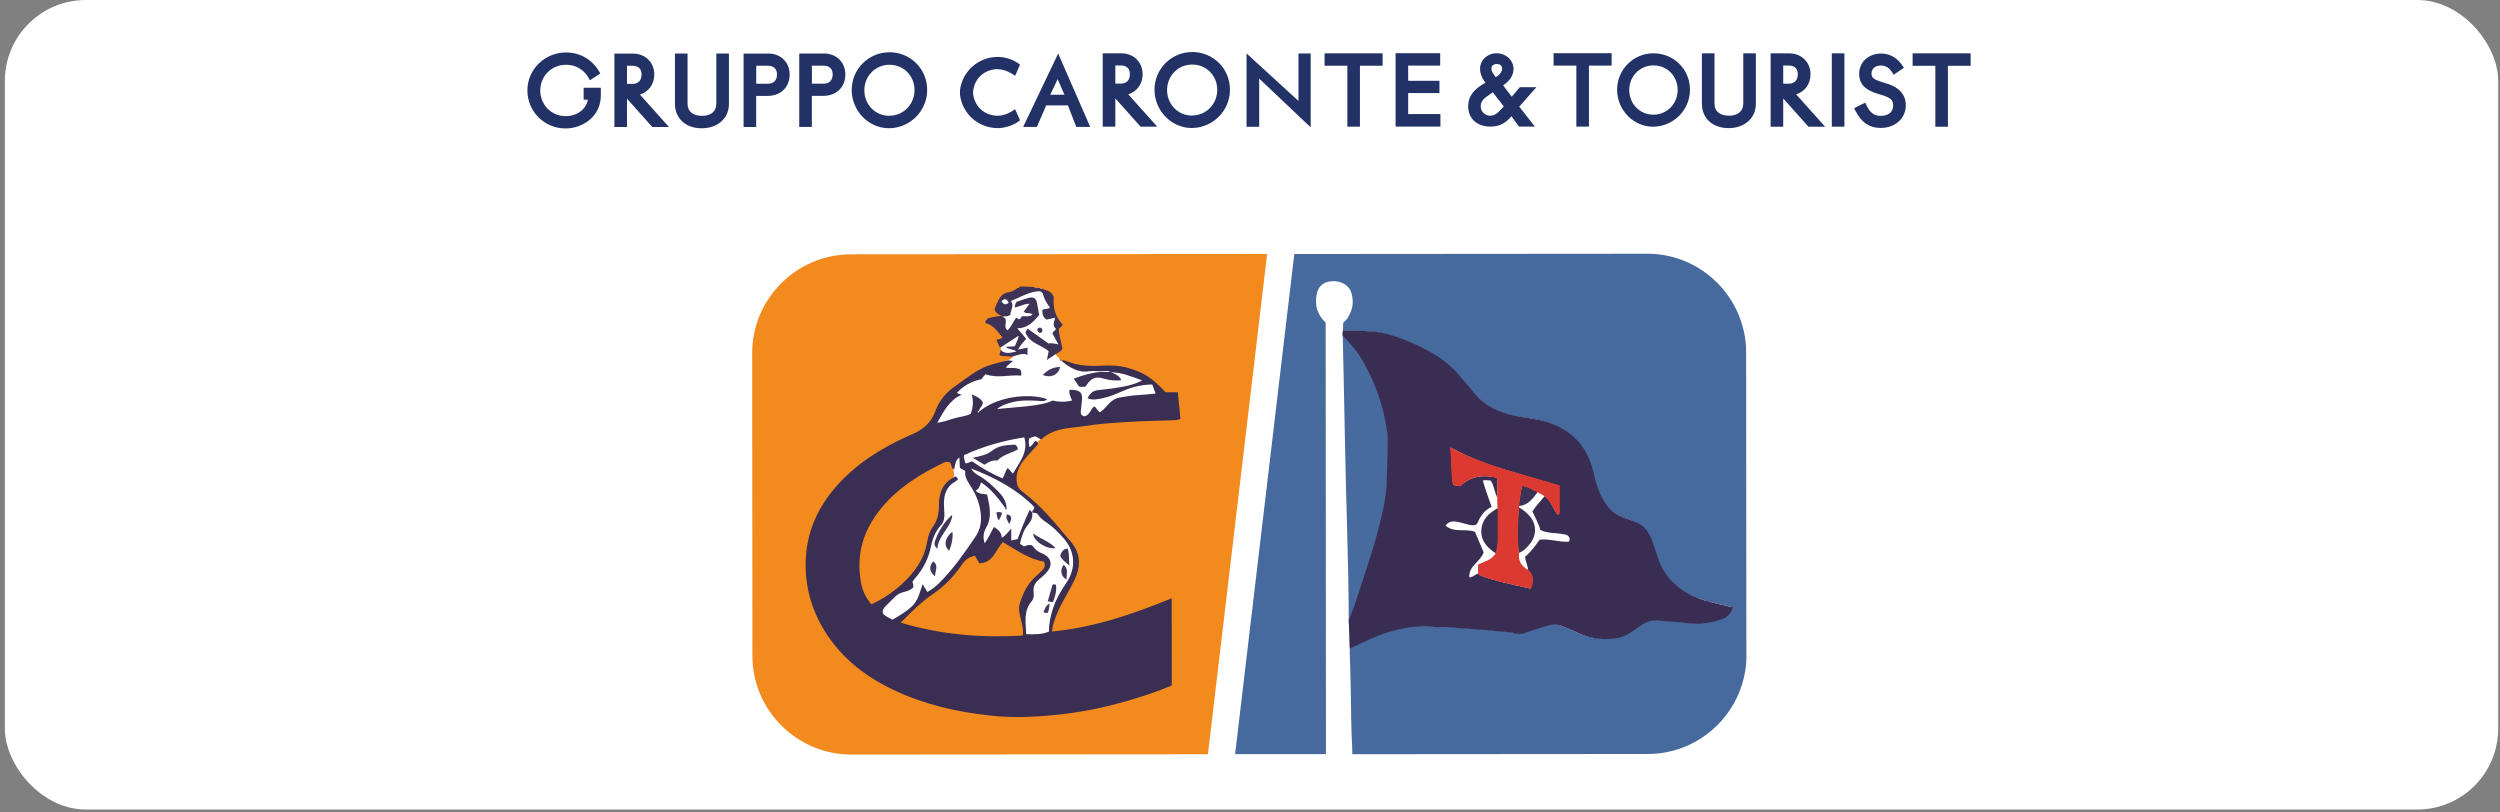 <svg width="434" height="141" viewBox="0 0 434 141" fill="none" xmlns="http://www.w3.org/2000/svg">
<rect x="0" y="0" width="434" height="141" fill="#808080" stroke="none"/>
<g clip-path="url(#clip0_2160_2990)">
<rect x="0.844" width="432.844" height="140.534" rx="14.053" fill="white"/>
<g clip-path="url(#clip1_2160_2990)">
<path d="M113.586 12.939C113.586 10.831 112.029 9.303 109.881 9.303H106.659V22.044H108.846V17.127L113.231 22.044H116.128L111.093 16.418C112.6 15.955 113.586 14.605 113.586 12.93M108.846 14.565V11.412H109.743C110.827 11.412 111.378 11.934 111.378 12.959C111.378 13.334 111.26 14.565 109.782 14.565H108.836H108.846ZM173.234 12.023C174.476 12.023 175.609 12.742 175.924 12.959L176.22 13.166L177.077 11.235L176.89 11.087C175.983 10.367 174.466 9.875 173.224 9.875C169.825 9.875 167.007 12.427 166.653 15.698C166.653 15.925 166.643 16.102 166.653 16.418C167.007 19.689 169.815 22.242 173.224 22.242C174.466 22.242 175.973 21.739 176.89 21.03L177.077 20.882L176.22 18.95L175.924 19.157C175.609 19.374 174.476 20.093 173.234 20.093C170.939 20.093 169.234 18.546 168.938 16.339C168.919 16.063 168.919 15.945 168.938 15.758C169.234 13.55 170.939 12.003 173.234 12.003M101.329 17.305H102.058C101.752 18.98 100.176 20.162 98.186 20.162C95.722 20.162 93.791 18.201 93.791 15.708C93.791 13.215 95.722 11.245 98.274 11.245C100.826 11.245 101.969 13.156 102.097 13.373L102.412 13.944L104.216 12.742L103.91 12.25C102.669 10.249 100.619 9.106 98.274 9.106C94.57 9.106 91.555 12.062 91.555 15.689C91.555 19.315 94.461 22.301 98.176 22.301C101.191 22.301 104.304 20.172 104.304 16.605V15.235H101.319V17.315L101.329 17.305ZM133.38 9.303H129.084V22.044H131.271V16.654H133.212C135.528 16.654 137.084 15.157 137.084 12.93C137.084 10.821 135.528 9.293 133.38 9.293M133.291 14.536H131.281V11.412H133.252C134.335 11.412 134.887 11.934 134.887 12.959C134.887 13.334 134.769 14.536 133.291 14.536ZM177.609 22.035H180.003L181.619 18.3H185.393L186.841 22.035H189.265L183.698 9.293L177.619 22.035H177.609ZM182.319 16.447L183.609 13.738L184.792 16.447H182.319ZM143.045 9.293H138.75V22.035H140.937V16.645H142.878C145.193 16.645 146.75 15.147 146.75 12.92C146.75 10.811 145.193 9.284 143.045 9.284M142.957 14.526H140.947V11.402H142.917C144.001 11.402 144.553 11.924 144.553 12.949C144.553 13.324 144.435 14.526 142.957 14.526ZM124.345 18.054C124.345 19.325 123.409 20.113 121.911 20.113C120.285 20.113 119.359 19.354 119.359 18.024V9.293H117.172V18.024C117.172 20.566 119.034 22.271 121.813 22.271C124.591 22.271 126.542 20.537 126.542 18.054V9.293H124.355V18.054H124.345ZM154.386 9.077C150.78 9.077 147.854 12.013 147.854 15.61C147.854 19.207 150.75 22.261 154.317 22.261C157.884 22.261 160.958 19.345 160.958 15.62C160.958 11.895 158.012 9.067 154.396 9.067M154.366 20.103C151.942 20.103 150.051 18.152 150.051 15.669C150.051 13.186 151.972 11.245 154.425 11.245C156.879 11.245 158.761 13.176 158.761 15.63C158.761 18.083 156.869 20.093 154.366 20.093M225.415 17.521L216.399 9.274V22.015H218.597V13.639L227.533 22.104V9.284H225.415V17.531V17.521ZM314.307 12.9C314.307 10.791 312.75 9.264 310.602 9.264H307.38V22.005H309.567V17.088L313.952 22.005H316.849L311.814 16.378C313.331 15.915 314.307 14.565 314.307 12.89M309.567 14.526V11.373H310.464C311.548 11.373 312.099 11.895 312.099 12.92C312.099 13.294 311.981 14.526 310.503 14.526H309.557H309.567ZM302.621 18.024C302.621 19.295 301.685 20.084 300.187 20.084C298.562 20.084 297.636 19.325 297.636 17.994V9.264H295.448V17.994C295.448 20.537 297.31 22.242 300.089 22.242C302.867 22.242 304.818 20.507 304.818 18.024V9.264H302.631V18.024H302.621ZM318.001 21.995H320.189V9.254H318.001V21.995ZM287.034 9.254C283.556 9.254 280.728 12.082 280.728 15.57C280.728 19.059 283.526 21.995 286.965 21.995C290.404 21.995 293.379 19.177 293.379 15.58C293.379 11.984 290.532 9.254 287.034 9.254ZM287.004 19.906C284.669 19.906 282.837 18.024 282.837 15.62C282.837 13.215 284.699 11.353 287.064 11.353C289.428 11.353 291.241 13.215 291.241 15.6C291.241 17.985 289.418 19.916 287.004 19.916M332.032 9.264V11.422H335.973V22.005H338.16V11.422H342.101V9.264H332.022H332.032ZM327.47 14.496C325.283 13.826 324.898 13.57 324.898 12.792C324.898 11.915 325.529 11.373 326.544 11.373C327.559 11.373 328.15 12.062 328.416 12.466L328.751 12.979L330.524 11.757L330.179 11.264C329.273 9.973 328.012 9.293 326.534 9.293C324.376 9.293 322.75 10.801 322.75 12.792C322.75 15.354 324.967 15.994 326.593 16.467C328.337 16.97 328.652 17.462 328.652 18.31C328.652 19.453 327.854 20.113 326.465 20.113C325.391 20.113 324.613 19.542 324.071 18.369L323.824 17.827L323.282 18.073C322.908 18.241 322.396 18.517 322.396 18.517L321.873 18.793L322.149 19.315C323.184 21.296 324.553 22.212 326.485 22.212C329.007 22.212 330.849 20.557 330.849 18.28C330.849 15.531 328.327 14.752 327.499 14.486M198.359 12.89C198.359 10.781 196.802 9.254 194.654 9.254H191.432V21.995H193.62V17.078L198.014 21.995H200.901L195.866 16.369C197.383 15.905 198.359 14.556 198.359 12.88M193.62 14.516V11.363H194.516C195.6 11.363 196.152 11.885 196.152 12.91C196.152 13.284 196.034 14.516 194.566 14.516H193.62ZM229.957 11.412H233.898V21.995H236.085V11.412H240.026V9.254H229.947V11.412H229.957ZM206.951 9.037C203.344 9.037 200.418 11.974 200.418 15.57C200.418 19.167 203.315 22.222 206.882 22.222C210.448 22.222 213.522 19.305 213.522 15.58C213.522 11.855 210.576 9.027 206.951 9.027M206.921 20.064C204.497 20.064 202.605 18.113 202.605 15.63C202.605 13.146 204.527 11.205 206.98 11.205C209.433 11.205 211.315 13.136 211.315 15.59C211.315 18.044 209.424 20.054 206.921 20.054M244.46 16.152H249.889V14.023H244.46V11.392H250.017V9.234H242.273V21.976H250.056V19.798H244.46V16.152ZM269.713 11.392H273.654V21.976H275.841V11.392H279.782V9.234H269.703V11.392H269.713ZM263.841 15.137L262.441 16.792L260.954 14.831L260.964 14.822C261.791 14.22 262.747 13.343 262.747 11.974C262.747 10.466 261.436 9.244 259.821 9.244C258.205 9.244 256.934 10.437 256.934 11.954C256.934 12.614 257.2 13.422 257.623 14.004L257.88 14.348L257.446 14.615C256.175 15.393 254.874 16.457 254.874 18.468C254.874 20.645 256.49 21.976 258.727 21.976C260.077 21.976 261.299 21.532 262.382 20.172L263.693 21.976H266.461L263.742 18.517L266.718 15.137H263.831H263.841ZM259.85 11.107C260.382 11.107 260.776 11.422 260.776 11.846C260.776 12.358 260.471 12.841 259.919 13.225L259.663 13.402L259.495 13.176C259.062 12.565 258.914 12.309 258.914 11.865C258.914 11.264 259.525 11.107 259.85 11.107ZM258.707 20.084C257.801 20.084 257.052 19.364 257.052 18.477C257.052 17.59 257.535 17.127 258.54 16.447L259.151 16.024L261.052 18.468C260.333 19.305 259.643 20.093 258.707 20.093" fill="#223266"/>
<path d="M147.702 44.157C138.273 44.157 130.568 51.882 130.578 61.313L130.618 113.854C130.618 123.285 138.342 130.991 147.771 130.991L209.696 130.941L219.972 44.098L147.702 44.147V44.157Z" fill="#F28A1D"/>
<path d="M181.853 51.118L182.582 54.153L184.04 56.055L183.321 57.819L183.922 59.375V60.617L182.946 61.159C182.946 61.159 184.198 62.765 185.193 63.366C186.188 63.977 190.523 63.701 190.523 63.701C190.523 63.701 196.208 63.928 196.829 64.559C197.45 65.199 199.795 65.288 200.652 67.15C201.509 69.013 202.287 70.885 202.287 70.885L195.903 71.516L180.523 73.24L162.531 76.443L160.531 75.92C160.531 75.92 162.866 71.22 163.024 70.984C163.182 70.747 164.748 68.175 164.748 68.175C164.748 68.175 167.458 66.126 169.409 65.317C171.35 64.509 171.724 63.928 172.591 63.613C173.458 63.297 174.286 62.667 174.966 62.519C175.636 62.371 176.463 61.307 175.744 61.455C175.015 61.612 174.877 61.573 174.877 61.573L173.921 61.376L173.429 59.346L174.729 58.173L173.862 56.823L171.901 56.025L173.862 55.365C173.862 55.365 174.552 54.35 173.921 53.966C173.3 53.571 173.921 51.63 173.921 51.63L176.256 51.088L178.591 50.152L180.562 49.965L181.853 51.088V51.118Z" fill="white"/>
<path d="M183.937 73.793C183.937 73.793 180.459 76.059 179.06 77.784C177.661 79.508 176.094 82.484 176.094 82.484C176.094 82.484 175.533 83.686 176.094 84.347C176.656 85.007 179.671 87.549 179.671 87.549L183.04 91.225C183.04 91.225 186.972 95.156 186.853 96.704C186.735 98.251 186.725 99.689 186.252 100.379C185.779 101.059 183.691 104.794 183.691 104.794L182.627 107.888C182.627 107.888 182.045 110.144 182.232 110.46C182.41 110.775 181.365 111.78 181.365 111.78L177.956 110.903C177.956 110.903 177.749 108.42 177.631 108.016C177.513 107.612 176.951 104.764 177.946 103.562C178.942 102.36 180.508 100.231 180.508 100.231C180.508 100.231 182.075 98.921 182.213 98.448C182.351 97.975 182.173 97.453 181.553 97.453C180.932 97.453 178.942 96.221 178.942 96.221L176.331 94.693L173.936 93.737L172.784 94.339L171.119 96.723L169.473 95.019L167.286 96.95L164.507 100.32L159.689 104.567L155.009 108.351L150.438 105.907L153.886 104.134L158.182 100.084L160.31 97.029L161.492 93.018L162.556 90.998L163.394 90.16C163.394 90.16 163.394 87.904 163.433 87.569C163.473 87.234 164.162 84.544 164.162 84.544L165.394 83.302C165.394 83.302 165.887 82.681 165.394 80.858C164.665 78.168 165.837 78.03 165.837 78.03L183.957 73.813L183.937 73.793Z" fill="white"/>
<path d="M184.223 62.594C184.568 62.476 184.883 62.594 185.189 62.712C187.031 63.451 188.942 63.589 190.913 63.491C192.549 63.402 194.184 63.402 195.8 63.865C198.569 64.663 199.85 65.461 202.342 68.093H204.47C204.628 69.679 204.776 71.216 204.924 72.724C204.441 72.931 204.017 72.941 203.603 72.96C201.258 73.039 198.914 73.069 196.578 73.207C193.603 73.374 190.637 73.561 187.691 74.044C186.824 74.182 185.947 74.231 185.08 74.37C183.474 74.635 181.957 75.128 180.745 76.301C180.39 76.094 180.075 75.926 179.789 75.759C179.336 75.759 179.001 75.966 178.656 76.124C178.577 76.616 178.577 77.06 178.705 77.592C179.257 77.395 179.366 76.784 179.789 76.528C179.996 76.656 180.193 76.784 180.242 77.079C179.504 77.907 178.725 78.715 178.006 79.572C176.932 80.844 176.203 82.213 176.558 83.987C176.705 84.697 177.159 85.11 177.661 85.485C180.893 87.899 183.346 91.052 185.928 94.087C187.701 96.167 187.612 98.433 186.509 100.719C185.543 102.739 184.253 104.602 183.425 106.71C183.07 107.607 182.725 108.504 182.617 109.637C189.928 108.937 196.687 106.612 203.406 103.863C203.406 108.947 203.406 113.953 203.416 119.008C200.776 120.102 198.056 121.009 195.288 121.797C191.81 122.782 188.282 123.521 184.706 123.945C180.449 124.448 176.183 124.694 171.887 124.221C166.094 123.59 160.468 122.309 155.187 119.806C149.876 117.294 145.433 113.736 142.556 108.504C140.486 104.74 139.6 100.65 139.925 96.383C140.26 91.919 142.102 88.007 145.009 84.627C148.517 80.558 152.96 77.799 157.808 75.621C158.113 75.483 158.419 75.365 158.724 75.217C160.419 74.429 161.7 73.246 162.35 71.443C163.02 69.58 164.222 68.122 165.857 67.008C167.729 65.728 169.454 64.2 171.661 63.451C172.754 63.077 173.868 62.821 174.991 62.554C175.247 62.584 175.503 62.614 175.819 62.653C175.454 63.116 174.873 63.284 174.646 63.845C175.523 63.924 176.36 63.767 177.129 64.151C177.287 64.44 177.336 64.791 177.277 65.205C175.247 65.008 173.178 65.737 171.079 64.969C170.843 65.245 170.597 65.54 170.34 65.836C168.685 66.171 167.286 66.949 166.143 68.171C166.33 68.477 166.675 68.329 166.902 68.536C164.754 69.511 163.778 71.492 162.714 73.384C162.685 73.424 162.655 73.453 162.626 73.493C162.675 73.473 162.803 73.493 162.695 73.374C163.867 73.295 164.931 72.793 166.064 72.517C166.902 72.32 167.779 72.211 168.518 71.847C168.922 70.714 169.03 69.63 168.685 68.457C169.927 69.009 170.124 69.147 170.606 69.787C170.675 70.369 170.153 70.694 169.996 71.167C169.936 71.236 169.867 71.305 169.808 71.374C169.72 71.403 169.651 71.502 169.73 71.551C169.897 71.679 169.976 71.522 170.045 71.403C170.084 71.394 170.104 71.364 170.124 71.334C173.631 68.556 179.178 68.319 181.809 69.295C181.484 69.63 181.11 69.639 180.656 69.61C178.873 69.492 177.07 69.413 175.326 69.935C174.577 70.162 173.799 70.388 173.109 71.019C176.016 70.664 180.873 70.546 182.696 69.541C183.829 69.797 184.962 69.827 186.115 69.521C185.727 68.726 185.573 68.115 185.652 67.688C185.79 67.688 185.937 67.659 186.085 67.669C187.583 67.738 188.016 68.26 187.8 69.728C187.721 70.27 187.701 70.822 187.632 71.364C187.563 71.886 187.77 72.182 188.282 72.271C189.218 72.054 189.317 70.99 189.987 70.536C190.381 70.852 190.519 71.325 190.943 71.571C191.603 71.157 192.066 70.536 192.598 69.994C193.1 69.482 193.682 69.117 194.391 69.009C195.465 68.841 196.539 68.625 197.633 68.585C198.588 68.546 199.544 68.418 200.608 68.319C200.391 67.728 200.204 67.235 200.027 66.752C198.253 66.772 196.647 67.147 195.1 67.807C193.958 68.29 192.834 68.822 191.613 69.078C190.696 69.265 189.75 69.571 188.795 69.127C189.445 67.994 189.77 67.817 190.962 67.688C192.322 67.541 193.672 67.383 195.012 67.117C196.066 66.91 197.14 66.654 198.273 66.033C196.401 65.363 194.736 64.653 192.884 64.624C192.302 64.23 191.662 64.466 191.041 64.447C190.411 64.447 189.76 64.358 189.14 64.447C187.149 64.762 185.671 63.816 184.272 62.594M174.567 88.234C173.346 86.569 172.114 84.923 170.321 83.731C170.114 84.312 169.956 84.894 169.355 85.179C169.936 85.771 170.646 85.771 171.355 85.82C171.769 87.781 172.291 89.683 171.207 91.585C170.754 92.363 170.587 93.25 170.932 94.314C171.651 93.378 172.006 92.383 172.557 91.476C173.277 91.929 173.868 92.412 173.917 93.378C174.567 92.994 174.961 92.412 175.553 91.781C175.553 92.58 175.553 93.171 175.553 93.841C175.976 93.743 176.311 93.664 176.646 93.585C177.296 91.85 177.966 90.185 178.755 88.51C178.922 88.687 179.05 88.816 179.169 88.944C179.366 89.801 178.971 90.491 178.459 91.102C177.651 92.067 177.326 93.201 177.07 94.413C177.326 94.58 177.553 94.718 177.76 94.856C178.804 94.482 179.06 94.472 179.494 95.063C179.878 95.585 180.39 95.851 180.952 96.088C182.568 96.787 182.844 98.157 181.612 99.458C181.218 99.882 180.784 100.266 180.331 100.621C179.661 101.163 179.356 101.823 179.425 102.69C179.464 103.261 179.523 103.882 179.109 104.355C177.641 106.09 178.075 108.09 178.154 110.09C179.553 110.13 180.873 110.169 182.105 109.637C182.095 108.149 182.4 106.789 182.853 105.459C183.386 103.892 184.223 102.503 185.149 101.133C186.864 98.591 186.637 95.654 184.597 93.388C183.701 92.392 182.775 91.437 181.651 90.678C181.119 90.323 180.587 89.939 180.242 89.397C179.967 88.973 180.045 89.18 179.159 88.953C179.198 88.618 179.582 88.441 179.553 88.007C176.498 84.933 172.774 82.923 168.567 81.326C168.981 82.016 169.454 82.302 169.927 82.568C171.207 83.297 172.281 84.293 173.306 85.327C174.065 86.096 174.626 86.983 174.754 88.096C174.695 88.145 174.636 88.185 174.577 88.234M165.651 81.435C164.941 81.317 165.355 80.41 164.734 80.193C164.153 80.193 164.143 80.164 163.65 80.41C159.63 82.351 155.896 84.706 153 88.204C149.886 91.969 148.585 96.245 149.462 101.094C149.719 102.503 150.29 103.794 151.285 104.907C153.226 103.991 154.95 102.867 156.478 101.478C158.724 99.438 160.468 97.093 160.97 93.979C161.118 93.082 161.414 92.195 161.946 91.456C162.783 90.294 163.01 89.052 163 87.613C162.99 85.465 163.778 83.632 165.926 82.696C166.084 82.844 166.252 82.982 166.301 83.238C166.143 83.356 165.995 83.514 165.808 83.613C164.271 84.49 163.847 85.909 163.867 87.554C163.867 88.076 163.926 88.589 163.946 89.101C163.976 89.84 163.887 90.57 163.365 91.151C162.429 92.195 161.897 93.437 161.631 94.797C161.207 96.965 160.231 98.857 158.773 100.493C158.635 100.65 158.527 100.828 158.399 100.995C158.478 101.34 158.655 101.655 158.507 102.01C158.044 102.473 157.423 102.651 156.813 102.798C156.221 102.936 155.758 103.222 155.335 103.646C154.793 104.188 154.251 104.72 153.719 105.252C153.354 105.617 153.098 106.011 153.325 106.602C153.778 106.986 154.34 107.282 154.941 107.578C156.143 106.888 157.345 106.178 158.369 105.203C159.404 104.217 159.66 102.818 160.172 101.429C160.488 101.951 160.734 102.355 160.99 102.769C161.837 102.316 162.527 101.724 163.177 101.084C165.552 98.699 167.454 95.95 169.335 93.181C170.104 92.058 170.4 90.767 170.281 89.367C170.143 87.761 169.631 86.293 168.823 84.913C168.232 83.898 167.404 82.992 167.572 81.78C167.237 81.464 166.843 81.484 166.626 81.149C166.606 80.627 166.577 80.065 166.547 79.405C165.779 79.986 165.828 80.755 165.651 81.435ZM156.369 108.09C163.375 110.199 170.39 110.751 177.533 110.337C177.71 109.381 177.494 108.602 177.297 107.804C177.06 106.809 176.725 105.814 177.04 104.769C177.563 103.035 178.331 101.438 179.691 100.177C180.114 99.783 180.548 99.409 180.942 98.985C181.277 98.63 181.553 98.216 181.228 97.487C178.597 97.093 176.4 95.427 174.075 94.097C172.813 95.575 172.37 97.704 170.035 97.793C169.769 97.339 169.503 96.896 169.247 96.472C168.104 96.748 167.641 97.073 166.764 98.335C165.444 100.226 163.818 101.872 161.946 103.133C159.896 104.513 158.231 106.237 156.369 108.08M177.819 75.926C174.213 76.488 170.705 77.464 167.385 79.001C167.266 79.553 167.503 79.986 167.591 80.44C168.045 80.44 168.37 80.183 168.764 80.095C170.419 81.267 172.173 82.243 174.025 83.051C174.449 82.469 174.498 81.77 174.942 81.248C175.257 81.583 175.533 81.878 175.848 82.213C176.971 80.243 178.558 78.518 177.819 75.936" fill="#3A2E53"/>
<path d="M181.78 62.312C181.858 61.898 181.947 61.484 182.046 60.982C180.794 59.839 178.696 59.642 178.016 57.681C178.134 57.474 178.282 57.237 178.39 57.05C179.582 57.898 180.775 58.735 182.036 59.642C182.371 59.543 182.686 59.553 183.73 59.79C183.366 59.11 183.031 58.479 182.676 57.819C182.883 57.582 183.09 57.375 183.336 57.099C182.647 56.567 182.991 55.897 183.179 55.148C182.617 55.276 182.164 55.375 181.691 55.483C181.041 55.089 180.942 54.468 180.942 53.818C181.336 53.503 181.839 53.779 182.272 53.394C181.74 52.695 181.287 51.936 181.05 51.049C180.903 50.487 180.302 50.537 179.799 50.615C178.242 50.862 176.922 51.699 175.484 52.261C176.154 53.118 175.365 53.867 175.415 54.616C175.021 54.981 174.577 54.902 174.163 54.941L173.966 54.912H173.986C173.493 54.636 172.922 54.439 172.695 53.828C172.695 53.729 172.695 53.631 172.695 53.532C173.267 52.37 173.523 50.941 175.159 50.724C175.306 50.684 175.444 50.645 175.592 50.606C175.73 50.527 175.927 50.556 175.986 50.359C176.154 50.379 176.292 50.349 176.361 50.172C176.479 50.172 176.577 50.152 176.548 49.995C176.755 50.064 176.902 49.995 177.001 49.807C177.09 49.778 177.178 49.748 177.257 49.719C177.996 49.758 178.725 49.788 179.464 49.817H179.444C179.77 50.113 180.183 49.945 180.558 49.995H180.538C180.637 50.123 180.765 50.182 180.932 50.133C181.356 50.3 181.78 50.468 182.203 50.625C182.607 50.921 182.952 51.276 182.923 51.818C182.804 53.562 183.277 55.099 184.45 56.301C184.391 56.784 183.957 56.774 183.809 57.149C183.809 58.272 184.282 59.405 184.43 60.558C184.026 61.209 183.307 61.337 182.824 61.78C182.499 61.987 182.174 62.194 181.849 62.401C181.819 62.371 181.799 62.342 181.77 62.302M175.119 52.547C174.656 51.778 174.42 51.749 173.838 52.33C174.183 52.773 174.538 53.069 175.119 52.547Z" fill="#3E3256"/>
<path d="M174.179 55.066C174.632 55.263 174.662 55.608 174.593 56.051C174.524 56.485 174.425 56.958 174.908 57.342C175.578 56.731 175.854 55.874 176.396 55.155C176.593 55.263 176.77 55.352 176.928 55.441C177.194 55.342 177.243 55.066 177.391 54.918C178.031 54.82 178.691 55.076 179.253 54.613C178.829 54.16 178.15 54.563 177.716 54.11C178.031 53.677 178.347 53.243 178.731 52.731C177.775 52.711 177.056 53.204 176.238 53.371C176.051 53.016 176.337 52.76 176.445 52.415C177.135 52.189 177.844 51.913 178.563 51.716C179.421 51.479 179.874 51.785 180.041 52.672C180.169 53.332 180.278 53.982 180.396 54.662C179.44 55.844 178.455 56.958 176.603 56.997C177.213 57.717 177.667 58.239 178.149 58.811C177.696 59.392 177.115 59.885 176.731 60.693C177.322 60.565 177.815 60.466 178.376 60.348V61.609C177.184 61.067 176.13 62.131 174.957 61.865C174.494 61.767 173.982 61.944 173.509 61.639C173.578 61.353 173.637 61.057 173.696 60.772C174.534 61.55 175.46 61.235 176.465 61.008C175.874 60.584 175.125 60.703 174.583 60.22C175.144 60.111 175.667 60.259 176.218 60.052C176.366 59.559 176.691 59.116 176.77 58.564C176.839 58.525 176.908 58.466 176.849 58.397C176.819 58.367 176.721 58.397 176.652 58.397C175.637 59.057 174.622 59.717 173.598 60.377C173.4 59.944 173.203 59.5 172.987 59.027C173.282 58.781 173.696 59.008 174.011 58.564C173.174 57.579 172.464 56.416 171.085 56.081C170.987 55.559 171.41 55.51 171.519 55.253C172.346 55.096 173.144 54.79 174.001 54.879H173.982C173.933 55.056 174.07 55.017 174.179 55.027" fill="#3E3256"/>
<path d="M184.227 62.594C184.089 62.594 183.951 62.594 183.922 62.397C184.02 62.465 184.267 62.298 184.227 62.594Z" fill="#3A2E53"/>
<path d="M190.988 64.562C191.609 64.562 192.219 64.572 192.84 64.582C193.52 64.917 194.288 65.144 194.663 65.991C193.5 66.159 192.426 65.972 191.402 65.676C190.17 65.311 189.352 65.745 188.712 66.74C188.633 66.868 188.525 66.977 188.426 67.105C188.071 67.194 187.717 67.184 187.323 67.105C187.037 66.671 186.741 66.228 186.406 65.735C187.933 65.154 189.421 64.701 190.998 64.572" fill="#3D3155"/>
<path d="M184.048 63.707C183.733 65.087 182.413 65.688 181.023 65.097C181.871 64.219 182.807 63.707 184.048 63.707Z" fill="#42375A"/>
<path d="M180.564 57.823C180.288 57.704 180.13 57.547 180.071 57.291C180.061 57.123 180.16 57.015 180.288 56.936C180.544 56.778 180.761 56.886 180.889 57.113C181.066 57.428 180.958 57.675 180.564 57.823Z" fill="#42375A"/>
<path d="M181.87 62.409C181.87 62.409 181.801 62.488 181.772 62.537C181.703 62.458 181.713 62.379 181.801 62.32C181.831 62.35 181.851 62.379 181.88 62.419" fill="#3E3256"/>
<path d="M162.73 95.293C162.208 94.82 162.149 94.407 162.297 93.983C162.927 92.199 163.873 90.613 165.322 89.352C165.144 91.618 162.878 92.899 162.72 95.293" fill="#42375A"/>
<path d="M164.779 95.624C163.774 94.707 163.981 93.426 165.321 92.303C165.489 93.111 165.282 94.372 164.779 95.624Z" fill="#403559"/>
<path d="M162.319 100.061C161.314 99.213 161.235 98.445 161.984 97.439C163.028 98.178 162.319 99.115 162.319 100.061Z" fill="#42375A"/>
<path d="M183.241 95.144C181.674 95.43 179.3 93.843 179.369 92.611C180.581 93.567 182.098 93.902 183.241 95.144Z" fill="#403559"/>
<path d="M185.671 98.171C184.892 97.58 184.35 97.166 184.055 96.466C184.271 95.885 184.498 95.294 185.336 95.225C185.72 96.121 185.464 97.058 185.671 98.171Z" fill="#403457"/>
<path d="M182.807 104.529C182.462 104.48 182.196 104.441 181.891 104.391C182.167 103.416 182.442 102.47 182.708 101.524C182.905 101.416 183.103 101.406 183.319 101.544C183.487 102.559 183.162 103.505 182.797 104.539" fill="#403457"/>
<path d="M184.672 98.035C185.539 98.804 185.115 99.72 185.155 100.607C184.179 100.114 183.952 98.873 184.672 98.035Z" fill="#403559"/>
<path d="M181.148 106.265C181.414 105.664 181.533 105.083 182.232 104.777C182.124 105.349 182.124 105.871 181.917 106.344C181.651 106.502 181.444 106.393 181.148 106.255" fill="#42375A"/>
<path d="M173.387 90.344C173.032 89.94 173.111 89.438 172.953 88.994C173.308 88.787 173.603 88.915 173.948 89.004C173.86 89.526 173.623 89.93 173.387 90.334" fill="#42375A"/>
<path d="M174.803 89.289C175.621 89.427 175.749 89.939 175.207 90.974C174.931 90.432 174.547 89.939 174.803 89.289Z" fill="#403457"/>
<path d="M174.695 88.09C174.754 88.228 174.784 88.366 174.656 88.543C174.596 88.425 174.557 88.336 174.508 88.238C174.567 88.188 174.626 88.149 174.685 88.1" fill="#3A2E53"/>
<path d="M173.139 79.951C172.272 79.842 171.582 80.226 170.893 80.68C170.242 80.295 169.612 79.901 168.883 79.478C169.316 79.369 169.632 79.29 169.957 79.221C170.804 79.024 171.573 78.768 172.312 78.187C173.435 77.3 174.883 77.251 176.203 77.191C176.568 77.418 176.696 77.664 176.667 78.039C175.494 78.679 174.095 78.936 173.139 79.96" fill="#3E3257"/>
<path d="M228.124 47.278L220.281 130.919L281.694 130.889L283.191 45.297L228.124 47.278Z" fill="white"/>
<path d="M303.168 113.727L303.129 61.175C303.129 51.745 295.404 44.039 285.975 44.049L224.691 44.098L214.414 130.922C219.725 130.922 224.917 130.922 230.188 130.912C230.169 105.912 230.149 80.962 230.139 56.002C228.76 54.711 228.228 53.134 228.543 51.262C228.809 49.725 229.637 48.946 231.184 48.818C232.78 48.69 234.238 49.518 234.612 50.878C235.036 52.415 234.878 53.716 233.952 55.194C233.745 55.519 233.479 55.736 233.184 56.031C233.154 56.475 233.134 57.411 233.134 57.411C233.134 57.411 237.45 57.381 239.578 57.776C241.361 58.101 243.046 58.731 244.702 59.441C247.795 60.771 250.722 62.358 252.968 64.939C253.953 66.073 254.899 67.225 255.865 68.378C257.638 70.507 260.003 71.542 262.634 72.133C264.447 72.537 266.319 72.635 268.092 73.168C272.703 74.537 275.491 77.582 276.496 82.312C276.93 84.381 277.649 86.352 279.009 88.057C279.718 88.944 280.625 89.427 281.64 89.811C282.664 90.205 283.768 90.432 284.674 91.082C285.847 91.93 286.359 93.221 286.832 94.531C287.354 95.999 287.679 97.546 288.487 98.886C290.162 101.646 292.734 103.212 295.739 104.168C297.276 104.651 298.852 104.966 300.508 105.361C300.202 106.395 299.542 107.095 298.646 107.4C296.606 108.1 294.507 108.366 292.34 108.061C290.684 107.834 289 107.775 287.325 107.637C286.33 107.548 285.472 107.903 284.655 108.425C283.423 109.214 282.339 110.258 280.851 110.583C278.418 111.125 276.073 110.839 273.807 109.815C272.812 109.361 271.816 108.898 270.772 108.524C270.013 108.258 269.284 108.238 268.545 108.465C267.255 108.849 265.993 109.292 264.713 109.706C263.924 109.982 263.146 109.972 262.358 109.706C259.51 109.46 256.663 109.154 253.815 108.997C252.505 108.928 251.204 108.681 249.894 108.78C248.997 108.839 248.13 108.593 247.253 108.603C244.071 108.642 241.046 109.401 238.149 110.662C236.859 111.224 235.617 111.874 234.346 112.485C234.336 112.791 234.297 113.096 234.317 113.402C234.445 116.161 234.524 121.689 234.524 121.689C234.524 121.689 234.563 126.911 234.731 129.513C234.76 129.986 234.76 130.932 234.76 130.932L286.064 130.892C295.493 130.892 303.198 123.167 303.188 113.737" fill="#476A9E"/>
<path d="M240.783 83.956C240.625 87.05 239.916 90.046 239.108 93.022C237.965 97.22 236.517 101.319 235.196 105.458C234.871 106.473 234.556 107.498 234.241 108.513C234.103 108.217 234.142 107.892 234.142 107.576C234.113 97.535 233.679 87.494 233.502 77.453C233.393 71.215 233.108 58.73 233.108 58.73L233.078 57.695C233.078 57.695 235.177 60.031 235.975 61.331C238.172 64.909 239.719 68.771 240.517 72.9C240.813 74.408 241.069 75.945 240.96 77.502C240.96 78.822 240.96 80.153 240.96 81.473C240.96 82.045 240.96 82.626 240.96 83.198C240.684 83.395 240.803 83.69 240.783 83.947" fill="#486B9F"/>
<path d="M263.644 88.084C264.245 88.35 264.728 88.774 265.191 89.207C266.767 90.666 266.915 92.814 265.546 94.479C265.023 95.11 264.462 95.721 263.634 95.977C263.339 93.346 263.427 90.715 263.644 88.084Z" fill="#3D3054"/>
<path d="M259.744 96.102C258.296 95.205 257.064 93.944 257.153 92.101C257.242 90.209 258.414 89.095 259.951 88.258C259.951 88.317 260.109 88.347 260.138 88.396C260.138 90.219 260.138 92.121 260.138 93.944C259.991 94.643 259.991 95.431 259.734 96.112" fill="#3A2F53"/>
<path d="M266.957 85.401C266.1 86.554 265.282 87.746 263.656 87.835C263.755 86.652 263.942 85.489 264.238 84.277C265.213 84.514 266.11 84.888 266.957 85.401Z" fill="#3D3155"/>
<path d="M296.028 104.271C293.013 103.315 290.441 101.738 288.756 98.979C287.938 97.639 287.623 96.082 287.091 94.604C286.618 93.293 286.106 91.993 284.923 91.145C284.017 90.495 282.914 90.258 281.879 89.864C280.874 89.48 279.948 88.997 279.238 88.1C277.879 86.395 277.159 84.415 276.716 82.345C275.711 77.606 272.913 74.551 268.292 73.171C266.499 72.639 264.627 72.531 262.814 72.127C260.183 71.535 257.809 70.511 256.025 68.372C255.07 67.219 254.114 66.057 253.129 64.923C250.872 62.322 247.936 60.736 244.842 59.405C243.187 58.696 241.492 58.065 239.709 57.73C237.571 57.346 233.098 57.365 233.098 57.365L233.078 58.262C233.078 58.262 235.275 60.538 236.054 61.8C238.192 65.278 239.689 69.023 240.468 73.033C240.744 74.442 240.97 75.871 240.901 77.33C240.901 77.33 240.901 77.32 240.901 77.31C240.901 78.591 240.724 83.36 240.724 83.754C240.566 86.76 239.877 89.667 239.098 92.554C237.995 96.634 236.576 100.615 235.295 104.635C234.98 105.621 234.142 107.601 234.142 107.601L234.3 112.597C234.3 112.597 236.98 111.336 238.271 110.774C241.177 109.503 244.212 108.744 247.404 108.705C248.291 108.695 249.158 108.941 250.054 108.882C251.375 108.794 252.675 109.03 253.986 109.099C256.843 109.257 259.7 109.562 262.548 109.809C262.942 110.045 263.415 110.025 263.858 110.025C264.213 110.025 264.637 110.025 264.912 109.809C266.193 109.395 267.464 108.951 268.755 108.567C269.494 108.35 270.223 108.36 270.992 108.626C272.036 109.001 273.031 109.464 274.036 109.917C276.312 110.942 278.667 111.228 281.101 110.695C282.588 110.37 283.682 109.316 284.914 108.528C285.741 108.005 286.598 107.66 287.594 107.739C289.269 107.877 290.953 107.936 292.619 108.163C294.796 108.468 296.904 108.192 298.944 107.493C299.841 107.187 300.511 106.478 300.816 105.443C299.161 105.039 297.574 104.734 296.037 104.241M272.381 94.032C270.706 94.18 268.992 93.461 267.277 93.697C266.528 94.702 265.799 95.816 264.765 96.634C264.775 97.462 265.287 98.161 265.247 98.969C266.223 99.886 266.203 100.94 265.671 102.172C264.095 101.817 262.499 101.462 260.912 101.078C259.72 100.792 258.538 100.467 257.395 100.033C257.109 99.925 256.804 99.866 256.636 99.57C256.094 99.679 255.74 100.221 255.079 100.24C254.912 98.23 257.001 97.55 257.562 95.885C257.089 94.761 256.577 93.559 256.055 92.328C254.439 91.687 252.468 92.564 250.951 91.253C251.611 90.317 252.498 90.485 253.385 90.672C254.104 90.82 254.784 91.106 255.523 91.184C255.986 91.234 256.35 91.135 256.518 90.731C257.02 89.539 257.73 88.544 258.952 87.992C258.37 86.425 257.838 84.898 257.415 83.41C257.848 83.301 258.291 83.41 258.764 83.41C259.405 84.296 259.424 85.43 259.927 86.356C259.976 85.223 260.035 84.099 259.878 82.927C257.474 82.365 255.336 82.621 253.473 84.385C253.089 84.267 252.626 84.415 252.281 84.07C251.936 82.04 252.114 79.98 251.828 77.704C257.818 81.015 264.331 82.335 270.617 84.326C270.617 85.981 270.617 87.598 270.617 89.204C270.548 89.243 270.479 89.273 270.41 89.312C269.602 88.297 269.277 86.898 268.134 86.129C267.474 87.006 266.656 87.775 266.036 88.77C266.469 89.834 267.119 90.849 267.395 92.002C268.341 92.475 269.327 92.505 270.292 92.584C270.785 92.623 271.268 92.712 271.74 92.8C272.292 92.909 272.706 93.421 272.371 94.032" fill="#3A2D53"/>
<path d="M265.343 98.99C266.328 99.907 266.309 100.971 265.767 102.203C264.171 101.838 262.555 101.493 260.939 101.109C259.737 100.813 258.535 100.498 257.372 100.065C257.077 99.956 256.771 99.897 256.594 99.601V98.005C257.727 97.483 258.909 97.217 259.579 96.153C259.845 95.473 260.003 94.044 260.003 94.044V88.545C260.003 88.545 259.885 87.008 259.914 86.318C259.963 85.185 260.023 84.121 259.865 82.958C257.431 82.386 255.343 82.643 253.471 84.406C252.801 84.328 252.544 84.367 252.18 84.022C251.825 81.982 252.012 79.913 251.727 77.627C257.796 80.948 264.397 82.278 270.782 84.278C270.782 85.944 270.782 87.56 270.782 89.176C270.713 89.215 270.526 89.363 270.457 89.403C269.629 88.378 269.245 87.106 268.2 86.2C267.836 85.885 265.294 84.564 264.299 84.328C263.993 85.559 263.845 86.574 263.737 87.777C263.737 87.924 263.727 88.072 263.717 88.21C263.501 90.851 263.402 93.502 263.708 96.143C263.55 97.483 264.24 98.36 265.353 98.99" fill="#DC3A30"/>
</g>
</g>
<defs>
<clipPath id="clip0_2160_2990">
<rect width="432.844" height="140.534" fill="white" transform="translate(0.844)"/>
</clipPath>
<clipPath id="clip1_2160_2990">
<rect width="250.528" height="121.996" fill="white" transform="translate(91.555 9)"/>
</clipPath>
</defs>
</svg>

